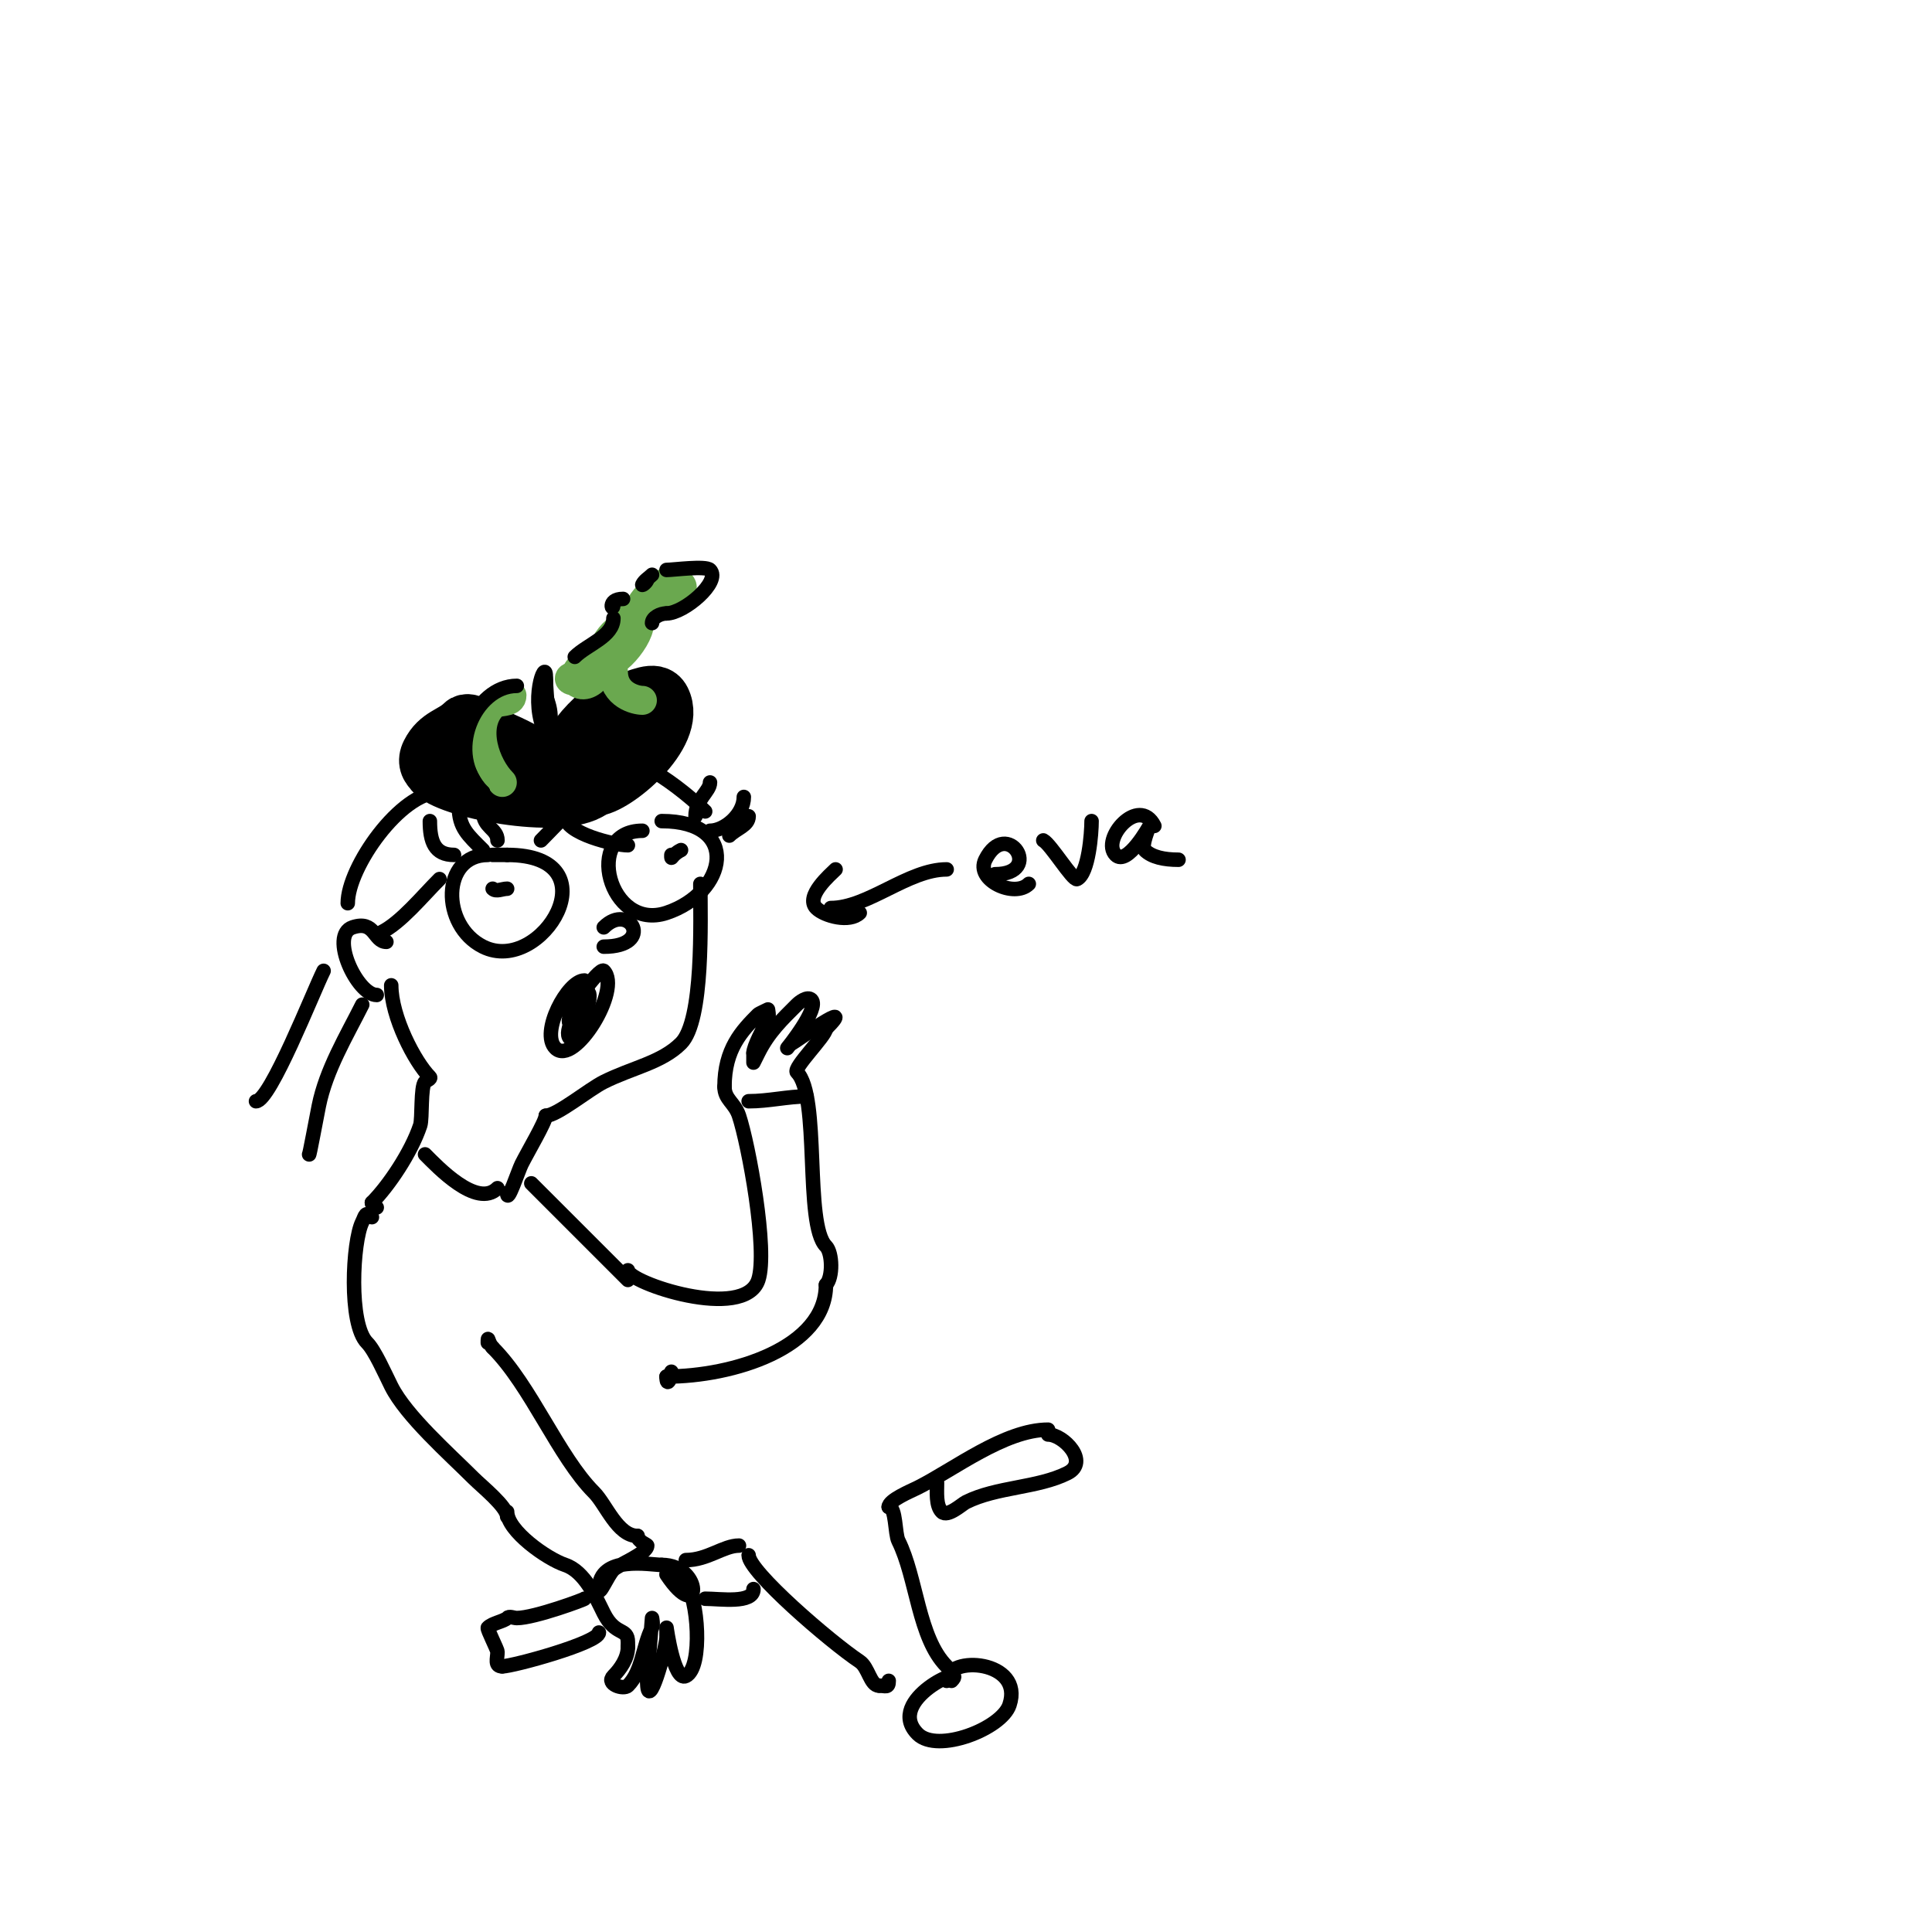 <svg viewBox='0 0 400 400' version='1.1' xmlns='http://www.w3.org/2000/svg' xmlns:xlink='http://www.w3.org/1999/xlink'><g fill='none' stroke='#000000' stroke-width='3' stroke-linecap='round' stroke-linejoin='round'><path d='M101,177c-9.635,0 -9.796,14.602 -1,19c12.146,6.073 27.32,-19 5,-19'/><path d='M105,177c-1,0 -2,0 -3,0'/><path d='M102,184c0.707,0.707 2,0 3,0'/><path d='M89,170c0,4.239 0.989,7 5,7'/><path d='M95,167c0,4.37 1.894,5.894 5,9'/><path d='M100,168c0,3.373 3,3.512 3,6'/><path d='M133,172c-12.362,0 -6.947,20.982 5,17c12.558,-4.186 15.499,-19 -1,-19'/><path d='M137,178'/><path d='M141,176c-2.173,1.086 -2,2.359 -2,1'/><path d='M144,169c0,-3.548 3,-5.137 3,-7'/><path d='M147,172c3.037,0 7,-3.384 7,-7'/><path d='M151,173c1.493,-1.493 4,-2.105 4,-4'/><path d='M125,192c5.373,-5.373 10.713,4 0,4'/><path d='M121,203c-3.461,0 -9.225,10.775 -6,14c3.857,3.857 13.785,-12.215 10,-16c-0.859,-0.859 -8.563,9.437 -7,11c1.85,1.85 4.947,-5 2,-5'/><path d='M120,207c0,1.749 -3.48,6.52 -2,8c1.151,1.151 7.844,-14.844 1,-8'/><path d='M80,195c-2.648,0 -2.309,-4.564 -7,-3c-4.845,1.615 0.955,14 5,14'/><path d='M172,188c7.729,0 16.025,-8 24,-8'/><path d='M173,180c-0.976,0.976 -6.404,5.596 -4,8c1.696,1.696 6.946,3.054 9,1'/><path d='M206,181c10.266,0 2.442,-11.884 -2,-3c-2.113,4.227 6.047,7.953 9,5'/><path d='M216,174c1.506,0.753 6.166,8.417 7,8c2.379,-1.19 3,-9.511 3,-12'/><path d='M239,171c-3.221,-6.443 -11.194,2.805 -8,6c2.387,2.387 7,-6 7,-6c0,0 -1.834,4.166 -1,5c1.459,1.459 3.997,2 7,2'/></g>
<g fill='none' stroke='#000000' stroke-width='12' stroke-linecap='round' stroke-linejoin='round'><path d='M108,162c0,-2.054 -8.071,-12.859 -11,-7c-3.301,6.603 11.633,10 15,10'/><path d='M112,165c6.456,-6.456 -6.512,-10.756 -11,-13c-0.828,-0.414 -3.816,-3.184 -5,-2c-2.261,2.261 -5.169,2.337 -7,6c-3.13,6.259 14.052,7 17,7'/><path d='M106,163c5.226,0 -7.99,-6 -12,-6c-0.932,0 -5.853,1.147 -4,3c3.746,3.746 27.791,8.209 33,3'/><path d='M123,163c3.967,0 17.471,-11.058 14,-18c-1.31,-2.619 -5.179,0 -7,0c-4.254,0 -13,8.585 -13,14'/><path d='M117,159c0,9.221 17.394,-7 9,-7'/></g>
<g fill='none' stroke='#000000' stroke-width='3' stroke-linecap='round' stroke-linejoin='round'><path d='M113,152c-3.474,-6.947 0,-15.726 0,-12c0,1.051 -0.294,3.117 0,4c0.617,1.852 1,2.724 1,5'/><path d='M114,149c0,8.372 -1,-8 -1,-8l0,7c0,0 0,-11.082 0,-2'/><path d='M113,146c0,-2.064 0,-8.386 0,-4'/><path d='M91,164c-8.064,0 -19,15.541 -19,23'/><path d='M67,201c-2.126,4.251 -11.058,27 -14,27'/><path d='M75,208c-3.236,6.472 -7.495,13.476 -9,21c-0.509,2.546 -2,10.591 -2,10'/><path d='M79,193c4.03,-2.015 8.401,-7.401 12,-11'/><path d='M112,174c2.086,-2.086 5,-5.235 5,-5c0,3.559 10.305,6 13,6'/><path d='M134,159c3.585,1.793 8.841,5.841 12,9'/><path d='M145,183c0,7.577 0.717,28.283 -4,33c-4.038,4.038 -10.05,5.025 -16,8c-3.074,1.537 -9.704,7 -12,7'/><path d='M113,231c0,1.167 -3.798,7.596 -5,10c-0.682,1.364 -3,8.469 -3,6'/><path d='M81,204c0,6.515 4.893,15.893 8,19c0.333,0.333 -0.667,0.667 -1,1c-0.953,0.953 -0.529,7.588 -1,9c-1.888,5.665 -6.593,12.593 -10,16'/><path d='M77,249c0,0.471 0.529,1 1,1'/><path d='M88,239c2.497,2.497 10.731,11.269 15,7'/><path d='M110,245c6.359,6.359 13.316,13.316 20,20'/><path d='M77,252c-1.368,-1.368 -1.384,-0.231 -2,1c-2.002,4.005 -2.883,21.117 1,25c1.59,1.59 3.628,6.255 5,9c3.08,6.16 12.118,14.118 17,19c1.781,1.781 7,5.943 7,8'/><path d='M105,314'/><path d='M105,313c0,3.96 8.263,9.754 12,11c4.084,1.361 6.44,6.879 8,10c2.406,4.812 5,2.91 5,6c0,0.333 0,0.667 0,1'/><path d='M130,341c0,2.336 -1.57,4.57 -3,6c-1.671,1.671 2.107,2.893 3,2c2.998,-2.998 3.04,-8.081 5,-12c0.298,-0.596 0,-2 0,-2c0,0 -1,12.249 -1,13'/><path d='M134,348c0,7.513 4,-6.972 4,-9c0,-0.667 0,-2 0,-2c0,0 1.531,11.234 4,10c3.648,-1.824 2.451,-16.549 0,-19c-0.667,-0.667 -2.333,-0.333 -3,-1c-0.236,-0.236 0,-0.667 0,-1'/><path d='M139,326c0,0.333 -1.185,-0.277 -1,0c7.166,10.748 7.745,-2 -1,-2'/><path d='M137,324c-2.297,0 -13,-2.133 -13,5c0,1.667 1.821,-2.821 3,-4c1.086,-1.086 7,-3.339 7,-5c0,-0.196 -2,-0.863 -2,-2'/><path d='M132,318c-4.153,0 -6.54,-6.54 -9,-9c-7.394,-7.394 -13.036,-22.036 -21,-30'/><path d='M102,279c-0.954,-0.954 -1,-2.833 -1,-1'/><path d='M121,331c0.434,0 -10.314,4 -14,4c-0.667,0 -1.529,-0.471 -2,0c-0.712,0.712 -3.018,1.018 -4,2c-0.222,0.222 2,4.507 2,5c0,1.411 -0.671,3 1,3'/><path d='M104,345c2.18,0 20,-4.878 20,-7'/><path d='M142,323c4.487,0 7.794,-3 11,-3'/><path d='M146,331c3.08,0 10,1.085 10,-2'/><path d='M155,322c0,3.364 16.826,17.884 23,22c1.815,1.21 2.188,5 4,5'/><path d='M182,349c1.333,0 2,0.567 2,-1'/><path d='M197,348c3.851,-3.851 -14.046,3.954 -7,11c4.074,4.074 17.359,-1.076 19,-6c3.109,-9.328 -13,-10.401 -13,-5'/><path d='M196,345c-5.898,-5.898 -6.162,-18.324 -10,-26c-0.731,-1.462 -0.486,-7 -2,-7'/><path d='M184,312c0,-1.406 4.562,-3.281 6,-4c7.472,-3.736 18.004,-12 27,-12'/><path d='M194,307c0,1.886 -0.268,4.732 1,6c1.184,1.184 4.172,-1.586 5,-2c6.383,-3.191 14.802,-2.901 21,-6c4.652,-2.326 -0.825,-8 -4,-8'/><path d='M130,263c0,2.558 24.107,10.679 27,2c2.043,-6.13 -2.032,-28.097 -4,-34c-0.91,-2.729 -3,-3.345 -3,-6'/><path d='M150,225c0,-7.803 3.57,-11.57 7,-15c0.1,-0.1 2,-1 2,-1c0,0 0.298,1.404 0,2c-0.973,1.947 -3,5.677 -3,7'/><path d='M156,218c0,0.667 0,2 0,2c0,0 0.667,-1.333 1,-2c2.172,-4.345 4.99,-6.99 8,-10c0.433,-0.433 2.151,-1.849 3,-1c1.715,1.715 -5,10 -5,10c0,0 0.467,-0.733 1,-1c0.643,-0.322 13.813,-9.813 7,-3'/><path d='M171,213c0,1.416 -6.868,8.132 -6,9c4.863,4.863 1.476,31.476 6,36c1.358,1.358 1.489,6.511 0,8'/><path d='M171,266c0,13.09 -19.371,19 -33,19'/><path d='M138,285c0,2.438 1,0.327 1,-1'/><path d='M155,228c4.145,0 8.126,-1 12,-1'/></g>
<g fill='none' stroke='#6aa84f' stroke-width='6' stroke-linecap='round' stroke-linejoin='round'><path d='M104,162c-3.413,-3.413 -6.415,-11.585 -2,-16c1.101,-1.101 4,-0.263 4,-2'/><path d='M119,140c-1.5,0 -1.5,1 0,1c3.932,0 3.15,-2.15 5,-4c0.1,-0.1 2.233,-0.767 1,-2c-1.393,-1.393 -7.213,4.787 -6,6c3.08,3.08 7,-3.636 7,-6'/><path d='M126,135c-1.309,-1.309 -5.891,3.109 -5,4c2.193,2.193 11.627,-7.373 10,-9c-2.42,-2.42 -8.026,4.974 -6,7c2.001,2.001 9.118,-6.882 7,-9c-0.438,-0.438 -3,-2.258 -3,0'/><path d='M129,128c0,-0.333 0,-0.667 0,-1'/><path d='M132,127c0,-2.371 6.209,-8.791 9,-6c1.87,1.87 -7,5.894 -7,3'/><path d='M127,139c0,4.965 4.687,6 6,6'/></g>
<g fill='none' stroke='#000000' stroke-width='3' stroke-linecap='round' stroke-linejoin='round'><path d='M129,124c-3.561,0 -2,3.226 -2,1'/><path d='M135,119'/><path d='M135,119c-0.667,0.667 -1.578,1.157 -2,2c-0.211,0.422 1,-0.529 1,-1'/><path d='M138,118c1.432,0 8.088,-0.912 9,0c2.38,2.38 -5.373,9 -9,9'/><path d='M138,127c-1.336,0 -3,0.873 -3,2'/><path d='M127,128c0,3.78 -5.418,5.418 -8,8'/><path d='M107,142c-8.656,0 -15.061,13.939 -7,22'/><path d='M100,164c0,2.234 2.354,4 5,4'/></g>
</svg>